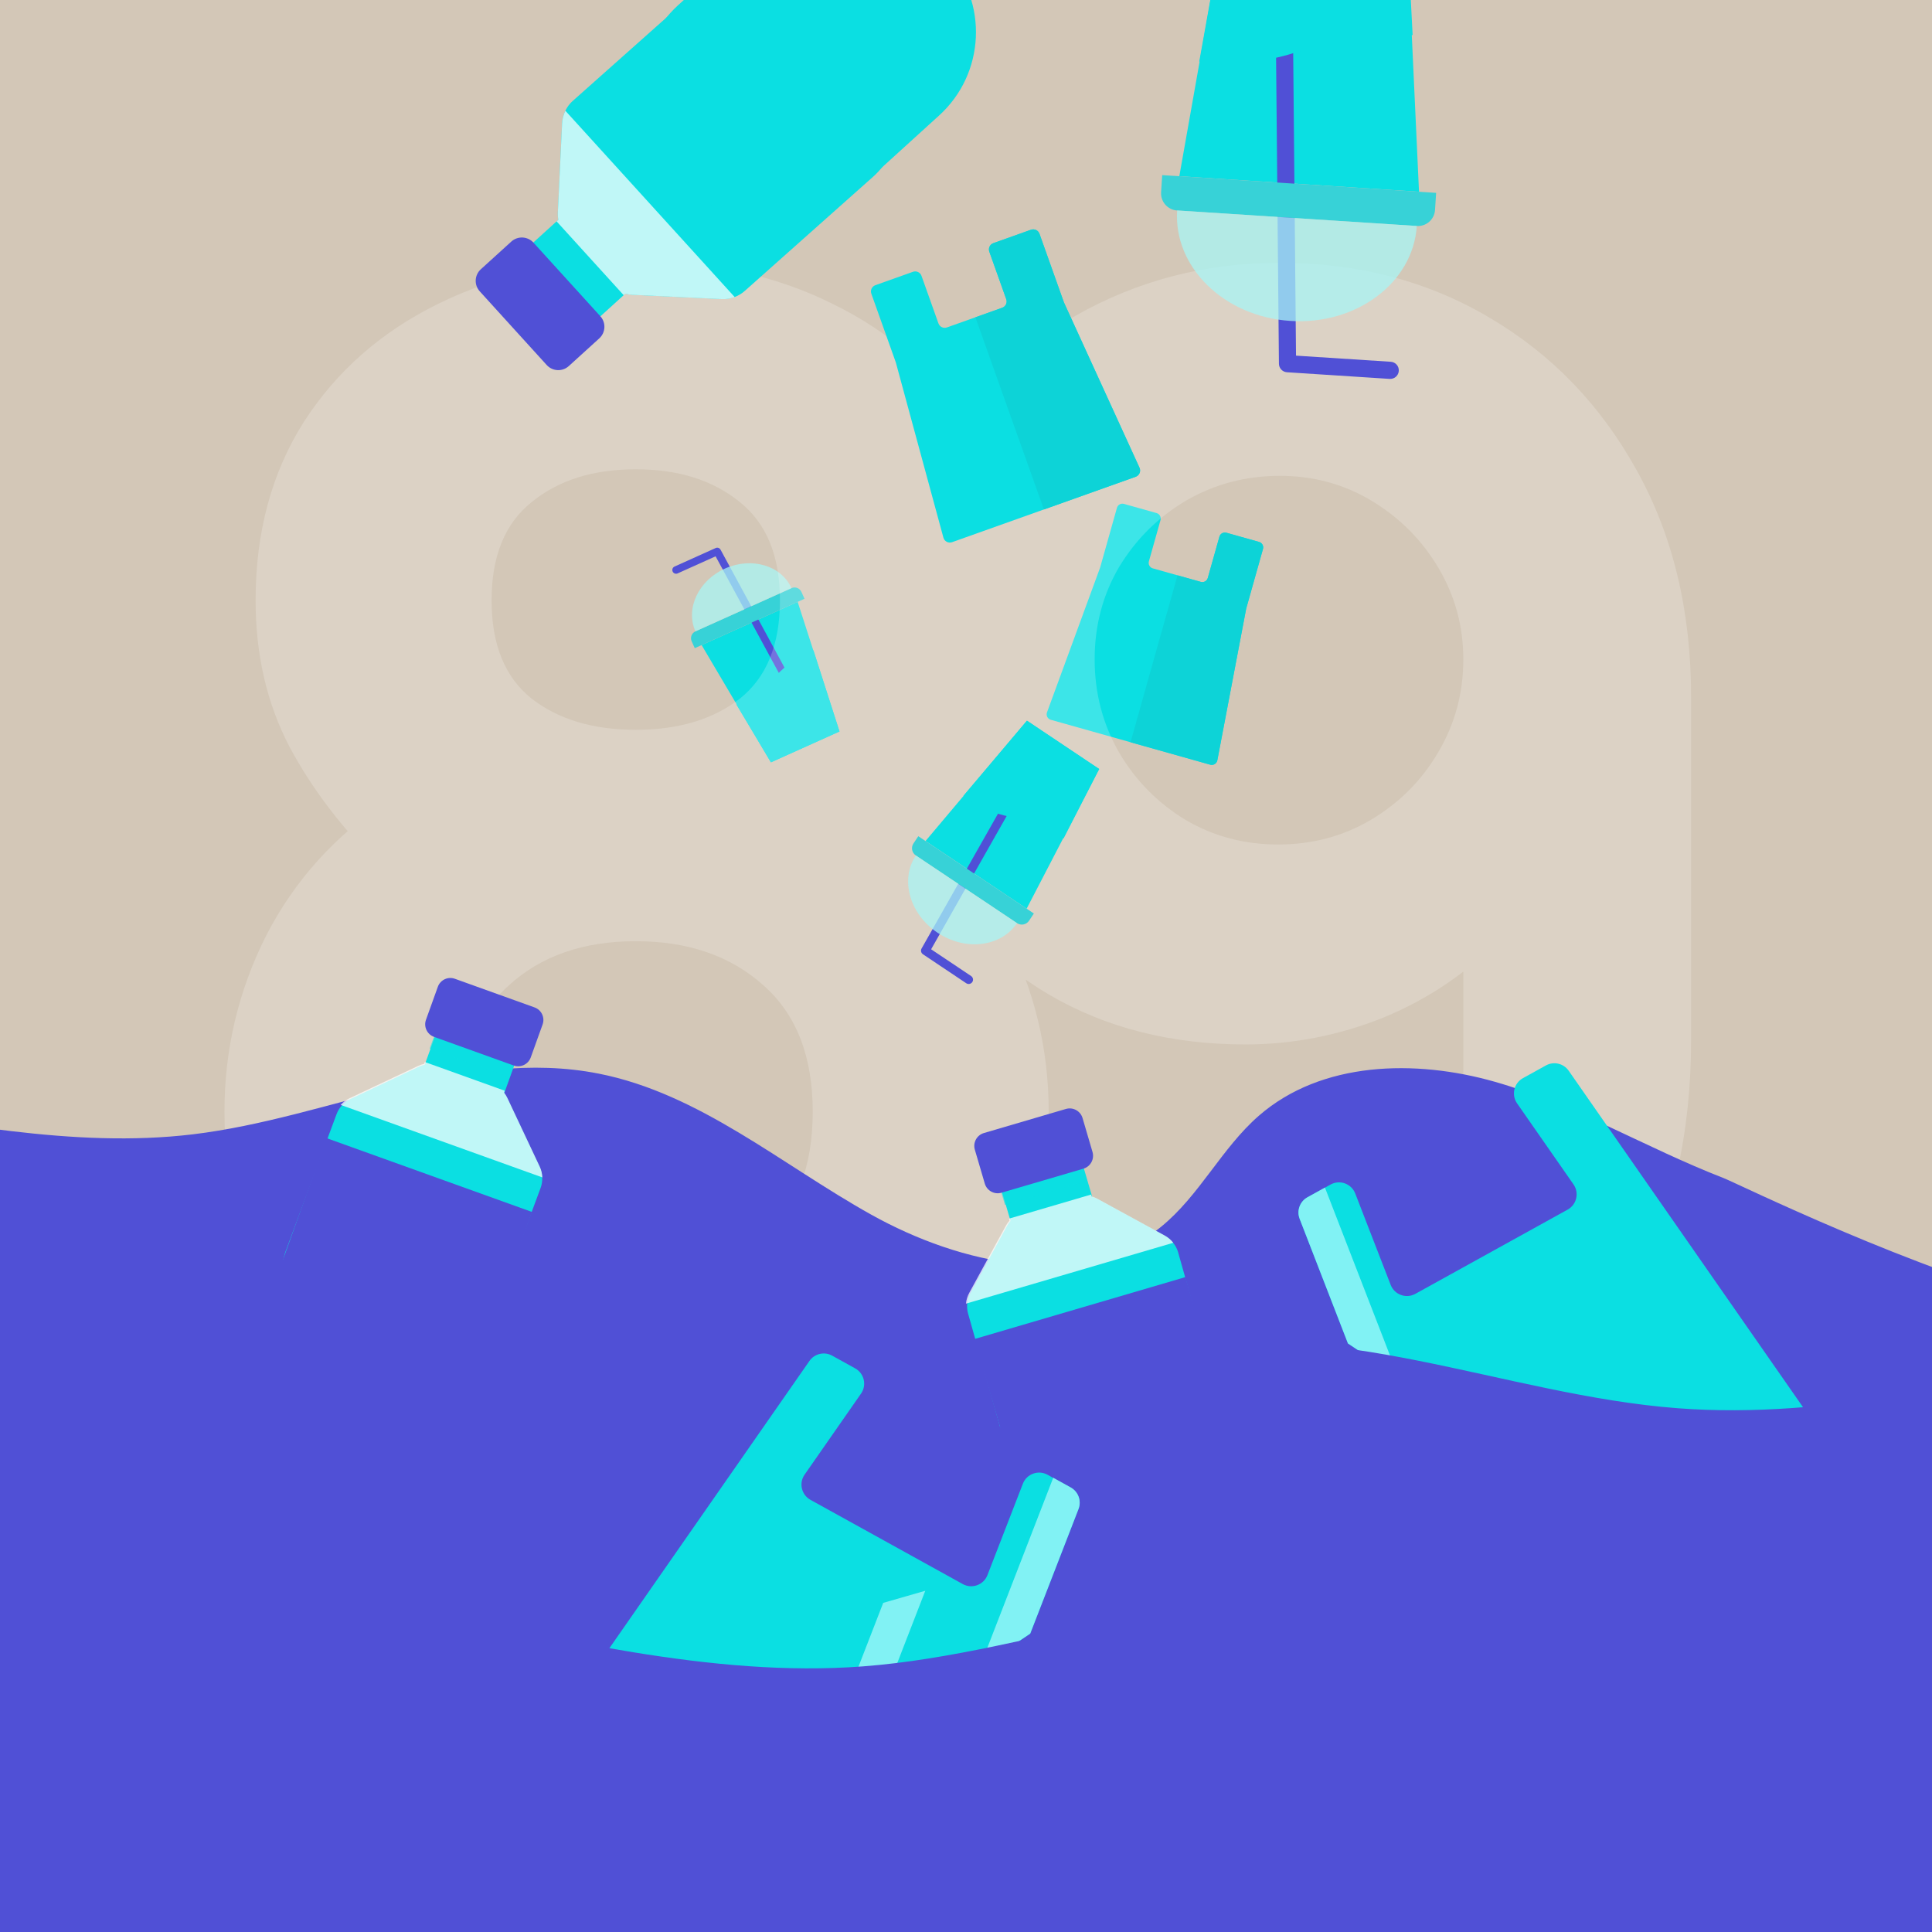 <svg width="1034" height="1034" viewBox="0 0 1034 1034" fill="none" xmlns="http://www.w3.org/2000/svg">
<rect x="0" y="0" width="1034" height="1034" fill="#333333" stroke="none"/>
<g clip-path="url(#clip0_2159_1977)">
<rect width="1034" height="1034" fill="white"></rect>
<rect x="-236" y="-250" width="1538" height="1538" fill="#D3C7B7"></rect>
<path d="M412.59 408.013L449.299 391.49L426.9 322.109L375.508 345.241L412.59 408.013Z" fill="#0BDFE2"></path>
<path d="M361.01 303.212L383.035 293.299C383.996 292.866 385.126 293.249 385.631 294.175L437.584 389.985C438.115 390.963 437.751 392.183 436.773 392.714C436.729 392.737 436.684 392.76 436.638 392.781C435.676 393.214 434.547 392.831 434.044 391.904L382.983 297.737L362.662 306.883C361.648 307.34 360.457 306.888 360 305.874C359.544 304.86 359.995 303.669 361.01 303.212Z" fill="#5050D6"></path>
<path d="M371.837 346.891L430.572 320.455L428.92 316.784C428.007 314.756 425.625 313.853 423.597 314.766L372.204 337.897C370.176 338.81 369.272 341.192 370.185 343.22L371.837 346.891Z" fill="#37D2D7"></path>
<path opacity="0.74" d="M423.593 314.764C418.118 302.599 402.176 297.916 387.983 304.304C373.791 310.692 366.725 325.731 372.2 337.895L423.593 314.764Z" fill="#A8F5F5"></path>
<path d="M394.047 377.003L412.581 408.001L449.291 391.479L435.375 348.062L434.762 348.338C410.97 359.047 417.685 366.314 394.047 377.003Z" fill="#0BDFE2"></path>
<path d="M666.992 325.593L675.949 293.78C676.403 292.17 675.465 290.497 673.854 290.043L656.369 285.12C654.758 284.666 653.085 285.604 652.632 287.214L646.405 309.327C645.952 310.937 644.279 311.875 642.669 311.422L616.973 304.187C615.363 303.734 614.425 302.06 614.879 300.45L621.105 278.337C621.558 276.727 620.62 275.054 619.01 274.601L601.526 269.678C599.916 269.224 598.243 270.162 597.79 271.772L588.824 303.615C588.802 303.691 588.779 303.764 588.751 303.837L560.346 381.266C559.739 382.922 560.669 384.746 562.369 385.225L647.716 409.256C649.425 409.737 651.182 408.652 651.513 406.906L666.932 325.848C666.949 325.762 666.968 325.678 666.992 325.593Z" fill="#0BDFE2"></path>
<path d="M607.972 398.068L647.718 409.259C649.427 409.74 651.183 408.655 651.514 406.909L666.934 325.851C666.951 325.765 666.969 325.681 666.993 325.596L675.951 293.783C676.404 292.173 675.466 290.499 673.856 290.046L656.37 285.122C654.76 284.669 653.087 285.607 652.633 287.217L646.407 309.33C645.954 310.94 644.28 311.878 642.67 311.425L630.21 307.916L620.069 343.834L605.056 397.249L607.972 398.07L607.972 398.068Z" fill="#0DD3D7"></path>
<path opacity="0.2" d="M340.258 797.51C297.578 797.51 259.576 788.886 226.251 771.639C193.218 754.1 167.202 730.129 148.201 699.728C129.492 669.033 120.137 634.101 120.137 594.929C120.137 561.604 127.592 530.179 142.5 500.654C157.701 471.13 179.479 447.013 207.835 428.304L205.204 465.137C183.864 444.382 167.055 422.458 154.778 399.364C142.792 376.27 136.8 350.254 136.8 321.313C136.8 284.773 145.423 252.909 162.671 225.723C180.21 198.537 204.181 177.49 234.582 162.581C265.276 147.38 300.502 139.78 340.258 139.78C380.014 139.78 415.093 147.38 445.495 162.581C476.189 177.49 500.159 198.537 517.406 225.723C534.946 252.909 543.716 284.773 543.716 321.313C543.716 350.254 538.015 376.27 526.615 399.364C515.214 422.165 497.821 444.382 474.435 466.014V429.181C502.206 446.721 523.545 470.399 538.454 500.216C553.655 530.033 561.255 561.604 561.255 594.929C561.255 634.101 551.755 669.033 532.753 699.728C513.752 730.129 487.589 754.1 454.264 771.639C420.939 788.886 382.937 797.51 340.258 797.51ZM340.258 685.257C368.321 685.257 391.122 677.657 408.662 662.456C426.201 647.255 434.971 624.746 434.971 594.929C434.971 565.404 426.201 542.895 408.662 527.402C391.122 511.617 368.321 503.724 340.258 503.724C312.195 503.724 289.539 511.617 272.292 527.402C255.045 542.895 246.422 565.404 246.422 594.929C246.422 624.746 255.045 647.255 272.292 662.456C289.539 677.657 312.195 685.257 340.258 685.257ZM340.258 390.594C363.059 390.594 381.622 385.04 395.946 373.932C410.269 362.531 417.431 344.992 417.431 321.313C417.431 297.635 410.269 280.096 395.946 268.695C381.622 257.002 363.059 251.155 340.258 251.155C317.456 251.155 298.894 257.002 284.57 268.695C270.246 280.096 263.084 297.635 263.084 321.313C263.084 344.992 270.246 362.531 284.57 373.932C298.894 385.04 317.456 390.594 340.258 390.594ZM684.949 140.657C726.752 140.657 764.169 150.45 797.202 170.035C830.527 189.621 856.836 216.953 876.13 252.032C895.423 286.819 905.07 327.16 905.07 373.055V556.342C905.07 606.037 895.423 649.009 876.13 685.257C856.836 721.213 829.65 748.984 794.571 768.57C759.492 787.863 718.274 797.51 670.918 797.51C640.224 797.51 610.991 792.979 583.221 783.917C555.742 774.563 530.31 759.216 506.924 737.876L591.99 652.809C602.514 663.333 614.645 671.518 628.385 677.365C642.416 683.211 656.594 686.134 670.918 686.134C693.719 686.134 713.451 680.873 730.114 670.349C747.068 659.533 760.077 645.647 769.139 628.693C778.493 611.445 783.171 593.175 783.171 573.882V480.046L803.341 501.97C785.509 520.386 764.608 534.564 740.637 544.503C716.667 554.15 691.965 558.973 666.533 558.973C626.777 558.973 591.698 550.057 561.296 532.226C531.187 514.394 507.508 489.985 490.261 458.998C473.307 428.012 464.829 392.641 464.829 352.884C464.829 313.128 474.914 277.319 495.085 245.455C515.255 213.299 542.003 187.867 575.328 169.158C608.653 150.157 645.193 140.657 684.949 140.657ZM684.949 254.663C666.825 254.663 650.163 259.048 634.962 267.818C620.053 276.588 608.068 288.427 599.006 303.335C590.236 318.244 585.851 334.76 585.851 352.884C585.851 371.009 590.236 387.671 599.006 402.872C607.776 417.78 619.615 429.766 634.523 438.828C649.432 447.598 665.948 451.982 684.073 451.982C702.197 451.982 718.713 447.598 733.622 438.828C748.822 429.766 760.808 417.78 769.577 402.872C778.64 387.671 783.171 371.009 783.171 352.884C783.171 335.345 778.786 319.121 770.016 304.212C761.246 289.304 749.407 277.319 734.498 268.256C719.59 259.194 703.074 254.663 684.949 254.663Z" fill="white"></path>
<path d="M2326.66 748.989C2473.62 949.838 2092.56 803.384 2077.44 799.15C2034.78 787.196 1994.25 767.589 1950.67 759.603C1907.08 751.617 1857.33 757.605 1826.84 789.77C1808.59 809.011 1799.24 835.476 1780.33 854.059C1741.09 892.623 1675.69 884.422 1625.29 862.34C1574.91 840.264 1527.74 806.656 1472.98 801.223C1399.53 793.927 1331.86 838.638 1259.75 854.386C1133.74 881.925 990.208 822.035 878.934 887.25C854.039 901.828 831.765 923.356 823.324 950.947C814.882 978.538 815.248 1235.99 839.912 1250.97C839.912 1250.97 1896.45 1296.95 1992.88 1325.22C2089.31 1353.48 2399.97 1434.09 2399.78 1418.32C2399.59 1402.55 2555.66 789.653 2555.66 789.653L2488.18 769.871L2326.66 748.989Z" fill="white"></path>
<path d="M569.377 161.747L556.324 125.119C555.663 123.265 553.625 122.298 551.771 122.958L531.638 130.133C529.784 130.793 528.817 132.832 529.477 134.686L538.55 160.145C539.211 161.999 538.243 164.038 536.389 164.699L506.805 175.241C504.951 175.902 502.913 174.935 502.252 173.081L493.179 147.621C492.518 145.767 490.48 144.8 488.626 145.46L468.496 152.634C466.642 153.294 465.675 155.333 466.335 157.187L479.4 193.85C479.431 193.937 479.459 194.022 479.482 194.112L504.913 287.753C505.457 289.755 507.591 290.873 509.548 290.176L607.812 255.158C609.78 254.457 610.727 252.221 609.857 250.32L569.493 162.032C569.451 161.938 569.412 161.845 569.377 161.747Z" fill="#0BDFE2"></path>
<path d="M562.052 271.474L607.812 255.167C609.78 254.466 610.727 252.229 609.857 250.328L569.493 162.041C569.451 161.946 569.412 161.853 569.377 161.755L556.324 125.127C555.664 123.273 553.625 122.306 551.771 122.966L531.638 130.141C529.785 130.801 528.817 132.84 529.478 134.694L538.55 160.154C539.211 162.008 538.243 164.047 536.39 164.707L522.043 169.82L536.754 211.192L558.696 272.673L562.053 271.476L562.052 271.474Z" fill="#0DD3D7"></path>
<path d="M306.498 54.038L375.301 -7.177C379.216 -10.735 383.756 -13.442 388.639 -15.195C393.522 -16.948 398.746 -17.752 404.032 -17.5C414.6 -16.994 424.535 -12.315 431.65 -4.485L450.92 16.721L450.869 16.767L450.934 16.838L450.985 16.792L470.255 37.998C473.812 41.913 476.517 46.456 478.273 51.336C480.028 56.221 480.832 61.446 480.577 66.73C480.072 77.297 475.39 87.23 467.56 94.345L398.757 155.56C397.117 157.05 395.223 158.201 393.184 158.961C390.988 159.789 388.629 160.169 386.241 160.055L338.514 157.775C337.213 157.71 335.936 157.497 334.7 157.155L316.694 173.517L280.79 134.006L298.796 117.644C298.573 116.381 298.485 115.088 298.543 113.788L300.825 66.059C300.939 63.671 301.545 61.357 302.576 59.252C303.53 57.297 304.854 55.519 306.494 54.029L306.498 54.038Z" fill="#0BDFE2"></path>
<path d="M292.598 195.361L256.771 155.935C253.665 152.517 253.918 147.222 257.336 144.116L273.647 129.294C277.079 126.176 282.396 126.43 285.514 129.862L321.293 169.235C324.412 172.666 324.157 177.983 320.726 181.102L304.415 195.924C300.997 199.03 295.702 198.777 292.596 195.359L292.598 195.361Z" fill="#5050D6"></path>
<path opacity="0.74" d="M302.586 59.269L393.194 158.979C390.998 159.807 388.639 160.187 386.25 160.072L338.524 157.792C337.222 157.728 335.945 157.515 334.71 157.172L333.803 157.996L297.899 118.485L298.806 117.661C298.582 116.399 298.494 115.105 298.552 113.805L300.835 66.077C300.949 63.688 301.555 61.374 302.586 59.269Z" fill="white"></path>
<path d="M358.906 87.831L370.435 100.517C392.81 125.141 430.91 126.963 455.533 104.587L502.604 61.813C527.227 39.438 529.049 1.338 506.673 -23.286L495.145 -35.972C472.77 -60.595 434.67 -62.417 410.046 -40.041L362.976 2.732C338.353 25.108 336.531 63.208 358.906 87.831Z" fill="#0BDFE2"></path>
<path d="M1175.21 604.383C1302.25 818.386 936.972 636.104 922.328 630.442C881.008 614.456 842.544 591.057 799.927 578.933C757.31 566.809 707.211 568.004 673.778 597.1C653.771 614.506 641.932 639.953 621.323 656.639C578.575 691.267 514.262 676.84 466.208 650.032C418.174 623.232 374.434 585.259 320.454 574.607C248.032 560.308 176.398 598.332 103.11 607.1C-24.964 622.442 -162.096 549.079 -279.105 603.336C-305.282 615.463 -329.515 634.758 -340.561 661.413C-351.606 688.069 -375.903 944.369 -352.786 961.642C-352.786 961.642 694.489 1108.61 787.769 1145.99C881.049 1183.36 1182.56 1293.36 1183.88 1277.64C1185.21 1261.92 1399.26 666.796 1399.26 666.796L1333.99 640.641L1175.21 604.383Z" fill="#5050D6"></path>
<path d="M630.529 670.244L651.88 745.9C653.152 750.233 653.538 754.729 653.064 759.132C652.589 763.535 651.259 767.846 649.094 771.811C644.765 779.738 637.468 785.621 628.802 788.165L605.334 795.055L605.318 794.999L605.239 795.022L605.255 795.078L581.787 801.968C577.454 803.24 572.957 803.623 568.555 803.152C564.15 802.678 559.838 801.348 555.876 799.182C547.95 794.853 542.069 787.555 539.525 778.89L518.174 703.233C517.641 701.418 517.464 699.535 517.64 697.686C517.823 695.691 518.411 693.738 519.389 691.946L538.935 656.149C539.47 655.173 540.11 654.272 540.834 653.451L534.983 633.524L578.71 620.686L584.56 640.614C585.613 640.913 586.639 641.328 587.615 641.857L623.414 661.406C625.205 662.384 626.756 663.712 627.988 665.289C629.133 666.75 630.005 668.429 630.538 670.244L630.529 670.244Z" fill="#0BDFE2"></path>
<path opacity="0.56" d="M578.65 621.221L534.684 634.129L537.829 644.843L581.795 631.935L578.65 621.221Z" fill="#0BDFE2"></path>
<path d="M526.593 606.392L570.464 593.512C574.268 592.395 578.261 594.576 579.378 598.379L584.706 616.529C585.828 620.348 583.638 624.358 579.819 625.479L536.007 638.342C532.188 639.463 528.178 637.273 527.057 633.455L521.728 615.304C520.611 611.501 522.792 607.508 526.596 606.391L526.593 606.392Z" fill="#5050D6"></path>
<path d="M572.868 597.628L558.828 601.75L565.391 624.103L579.43 619.981L572.868 597.628Z" fill="#5050D6"></path>
<path d="M554.391 603.062L549.773 604.418L556.336 626.771L560.954 625.415L554.391 603.062Z" fill="#5050D6"></path>
<path d="M547.186 605.166L544.785 605.871L551.348 628.224L553.749 627.519L547.186 605.166Z" fill="#5050D6"></path>
<path opacity="0.74" d="M627.926 665.133L516.973 697.707C517.157 695.702 517.748 693.738 518.732 691.936L538.385 655.942C538.923 654.962 539.566 654.056 540.294 653.23L539.998 652.222L583.964 639.314L584.26 640.322C585.319 640.623 586.351 641.04 587.333 641.572L623.327 661.228C625.128 662.212 626.688 663.547 627.926 665.133Z" fill="white"></path>
<path d="M634.41 683.507L521.432 716.676L549.634 812.737L662.612 779.568L634.41 683.507Z" fill="#5050D6"></path>
<path d="M289.343 635.751L262.204 708.834C260.69 713.048 258.369 716.875 255.415 720.124C252.46 723.373 248.874 726.049 244.821 727.958C236.719 731.776 227.434 732.221 219.005 729.192L196.179 720.987L196.199 720.933L196.122 720.905L196.103 720.96L173.277 712.755C169.062 711.241 165.237 708.918 161.987 705.966C158.735 703.011 156.059 699.424 154.152 695.372C150.335 687.27 149.892 677.985 152.921 669.557L180.06 596.475C180.694 594.709 181.654 593.097 182.876 591.719C184.189 590.228 185.802 589.008 187.633 588.145L224.222 570.902C225.221 570.433 226.26 570.086 227.32 569.852L234.286 550.47L276.816 565.756L269.85 585.138C270.518 585.993 271.097 586.926 271.57 587.92L288.812 624.511C289.674 626.342 290.14 628.313 290.205 630.296C290.268 632.136 289.984 633.991 289.349 635.756L289.343 635.751Z" fill="#0BDFE2"></path>
<path opacity="0.56" d="M276.464 566.144L233.701 550.773L229.955 561.195L272.719 576.565L276.464 566.144Z" fill="#0BDFE2"></path>
<path d="M243.436 523.834L286.107 539.171C289.806 540.501 291.729 544.582 290.4 548.282L284.055 565.935C282.72 569.65 278.621 571.581 274.907 570.246L232.293 554.929C228.578 553.594 226.647 549.496 227.982 545.781L234.327 528.128C235.657 524.428 239.739 522.505 243.438 523.835L243.436 523.834Z" fill="#5050D6"></path>
<path d="M285.624 543.861L271.969 538.953L264.154 560.694L277.81 565.603L285.624 543.861Z" fill="#5050D6"></path>
<path d="M267.659 537.403L263.168 535.789L255.354 557.53L259.845 559.145L267.659 537.403Z" fill="#5050D6"></path>
<path d="M260.652 534.878L258.316 534.039L250.502 555.78L252.837 556.62L260.652 534.878Z" fill="#5050D6"></path>
<path opacity="0.74" d="M290.246 630.138L182.329 591.349C183.649 589.85 185.271 588.623 187.112 587.755L223.901 570.418C224.906 569.947 225.951 569.597 227.016 569.361L227.369 568.381L270.132 583.751L269.779 584.732C270.451 585.592 271.034 586.529 271.509 587.529L288.845 624.321C289.713 626.162 290.181 628.144 290.246 630.138Z" fill="white"></path>
<path d="M284.713 648.633L174.826 609.137L141.244 702.57L251.13 742.066L284.713 648.633Z" fill="#5050D6"></path>
<path d="M699.754 640.797L712.111 633.963C717.055 631.228 723.283 633.483 725.323 638.756L744.283 687.668C746.329 692.938 752.551 695.195 757.496 692.46L838.998 647.383C843.837 644.707 845.297 638.429 842.139 633.891L811.933 590.516C808.772 585.973 810.235 579.7 815.074 577.023L827.383 570.216C831.567 567.902 836.817 569.124 839.552 573.047C864.794 609.281 978.055 771.93 988.843 787.418L996.305 798.13L841.274 799.283L721.425 719.033C720.544 716.754 702.759 670.877 695.573 652.333C693.884 647.983 695.671 643.056 699.754 640.797Z" fill="#0BDFE2"></path>
<path d="M719.27 742.076L994.149 821.182L996.088 823.965C1003.62 834.782 1000.14 849.74 988.608 856.118L825.498 946.33C813.702 952.854 798.859 947.459 794.004 934.878L719.279 742.079L719.27 742.076Z" fill="#0BDFE2"></path>
<path d="M695.572 652.301C693.883 647.951 695.67 643.024 699.753 640.765L709.104 635.594L732.071 694.858L748.44 737.09L721.418 718.99C720.531 716.714 702.752 670.834 695.566 652.291L695.572 652.301Z" fill="#81F2F4"></path>
<path d="M719.272 742.006L741.794 748.486L811.407 928.087C811.891 929.337 812.82 929.906 813.517 930.156C814.217 930.41 815.288 930.577 816.466 929.925L998.779 829.092C1002.37 839.076 998.38 850.637 988.607 856.042L825.497 946.254C813.701 952.778 798.858 947.383 794.004 934.801L719.278 742.003L719.272 742.006Z" fill="#81F2F4"></path>
<path d="M-458.639 809.169C-607.619 1086.91 -155.471 836.211 -137.254 828.242C-85.853 805.746 -38.473 774.027 14.781 756.345C68.035 738.664 131.487 737.422 175.386 772.398C201.656 793.321 218.034 824.867 245.025 844.845C301.014 886.309 381.592 864.521 440.918 827.962C500.219 791.414 553.474 740.965 621.185 724.522C712.029 702.45 804.753 746.623 897.96 753.689C1060.85 766.061 1230.32 665.705 1381.34 727.922C1415.13 741.826 1446.85 764.907 1462.29 798.025C1477.73 831.144 1472.85 875.127 1444.55 898.25C1444.55 898.25 177.292 1420.72 61.326 1473.13C-54.641 1525.55 -430.077 1681.28 -432.614 1661.47C-435.151 1641.65 -738.686 900.447 -738.686 900.447L-657.537 863.769L-458.639 809.169Z" fill="#5050D6"></path>
<path d="M573.007 796.125L560.651 789.291C555.706 786.557 549.479 788.811 547.438 794.084L528.479 842.996C526.433 848.266 520.211 850.523 515.266 847.788L433.764 802.712C428.925 800.035 427.465 793.757 430.623 789.219L460.828 745.844C463.99 741.301 462.527 735.028 457.688 732.352L445.379 725.544C441.195 723.23 435.945 724.452 433.21 728.375C407.968 764.609 294.707 927.258 283.919 942.747L276.456 953.458L431.488 954.611L551.337 874.361C552.218 872.082 570.003 826.205 577.189 807.662C578.878 803.311 577.091 798.384 573.007 796.125Z" fill="#0BDFE2"></path>
<path d="M495.181 851.455L220.303 930.561L218.363 933.344C210.828 944.161 214.311 959.119 225.843 965.497L388.953 1055.71C400.749 1062.23 415.592 1056.84 420.447 1044.26L495.173 851.458L495.181 851.455Z" fill="#0BDFE2"></path>
<path d="M577.216 807.602C578.904 803.252 577.118 798.325 573.034 796.066L563.684 790.895L540.716 850.159L524.347 892.39L551.369 874.291C552.256 872.015 570.036 826.135 577.221 807.592L577.216 807.602Z" fill="#81F2F4"></path>
<path d="M495.212 851.373L472.691 857.854L403.077 1037.45C402.593 1038.7 401.664 1039.27 400.967 1039.52C400.268 1039.78 399.196 1039.94 398.018 1039.29L215.706 938.459C212.115 948.443 216.104 960.004 225.877 965.409L388.987 1055.62C400.783 1062.15 415.626 1056.75 420.481 1044.17L495.207 851.37L495.212 851.373Z" fill="#81F2F4"></path>
<path d="M1818.5 947.318C1967.48 1225.06 1515.33 974.359 1497.11 966.391C1445.71 943.894 1398.33 912.175 1345.08 894.494C1291.82 876.812 1228.37 875.571 1184.47 910.546C1158.2 931.469 1141.82 963.015 1114.83 982.993C1058.84 1024.46 978.266 1002.67 918.94 966.11C859.638 929.562 806.383 879.114 738.672 862.67C647.829 840.599 555.105 884.771 461.898 891.838C299.011 904.209 129.54 803.853 -21.484 866.07C-55.27 879.975 -86.991 903.055 -102.431 936.174C-117.872 969.292 -112.988 1013.27 -84.69 1036.4C-84.69 1036.4 1182.56 1558.86 1298.53 1611.28C1414.5 1663.69 1789.93 1819.43 1792.47 1799.62C1795.01 1779.8 2098.54 1038.6 2098.54 1038.6L2017.39 1001.92L1818.5 947.318Z" fill="#5050D6"></path>
<path d="M751.796 -63.504L660.171 -69.434L631.172 94.305L759.447 102.607L751.796 -63.504Z" fill="#0BDFE2"></path>
<path d="M743.75 202.783L688.775 199.225C686.376 199.07 684.508 197.091 684.48 194.686L682.166 -53.888C682.14 -56.426 684.178 -58.496 686.716 -58.522C686.83 -58.52 686.945 -58.518 687.06 -58.511C689.459 -58.356 691.327 -56.377 691.349 -53.972L693.623 190.338L744.343 193.62C746.874 193.784 748.792 195.967 748.628 198.498C748.464 201.029 746.281 202.947 743.75 202.783Z" fill="#5050D6"></path>
<path d="M768.612 103.218L622.012 93.73L621.419 102.892C621.092 107.954 624.926 112.32 629.989 112.648L758.264 120.95C763.326 121.277 767.692 117.443 768.019 112.38L768.612 103.218Z" fill="#37D2D7"></path>
<path opacity="0.74" d="M629.994 112.627C628.029 142.989 655.149 169.46 690.573 171.753C725.998 174.045 756.304 151.291 758.269 120.929L629.994 112.627Z" fill="#A8F5F5"></path>
<path d="M756.033 18.791L751.807 -63.475L660.182 -69.405L641.832 32.949L643.361 33.048C702.745 36.892 696.979 15.072 756.033 18.791Z" fill="#0BDFE2"></path>
<path d="M588.274 411.558L549.619 385.698L495.342 450.105L549.459 486.308L588.274 411.558Z" fill="#0BDFE2"></path>
<path d="M517.146 526.235L493.953 510.719C492.941 510.042 492.625 508.701 493.223 507.639L555.312 398.099C555.945 396.98 557.364 396.59 558.482 397.223C558.532 397.253 558.582 397.283 558.63 397.315C559.643 397.992 559.959 399.333 559.358 400.393L498.334 508.054L519.732 522.369C520.8 523.083 521.086 524.527 520.372 525.595C519.658 526.663 518.214 526.949 517.146 526.235Z" fill="#5050D6"></path>
<path d="M553.32 488.909L491.473 447.535L488.887 451.4C487.458 453.536 488.031 456.423 490.166 457.852L544.283 494.054C546.419 495.483 549.306 494.91 550.735 492.775L553.32 488.909Z" fill="#37D2D7"></path>
<path opacity="0.74" d="M490.17 457.854C481.601 470.663 486.768 489.15 501.713 499.148C516.658 509.146 535.718 506.866 544.287 494.057L490.17 457.854Z" fill="#A8F5F5"></path>
<path d="M569.24 448.719L588.271 411.588L549.617 385.729L515.59 425.934L516.235 426.365C541.288 443.125 544.3 432.098 569.24 448.719Z" fill="#0BDFE2"></path>
</g>
<defs>
<clipPath id="clip0_2159_1977">
<rect width="1034" height="1034" fill="white"></rect>
</clipPath>
</defs>
</svg>
